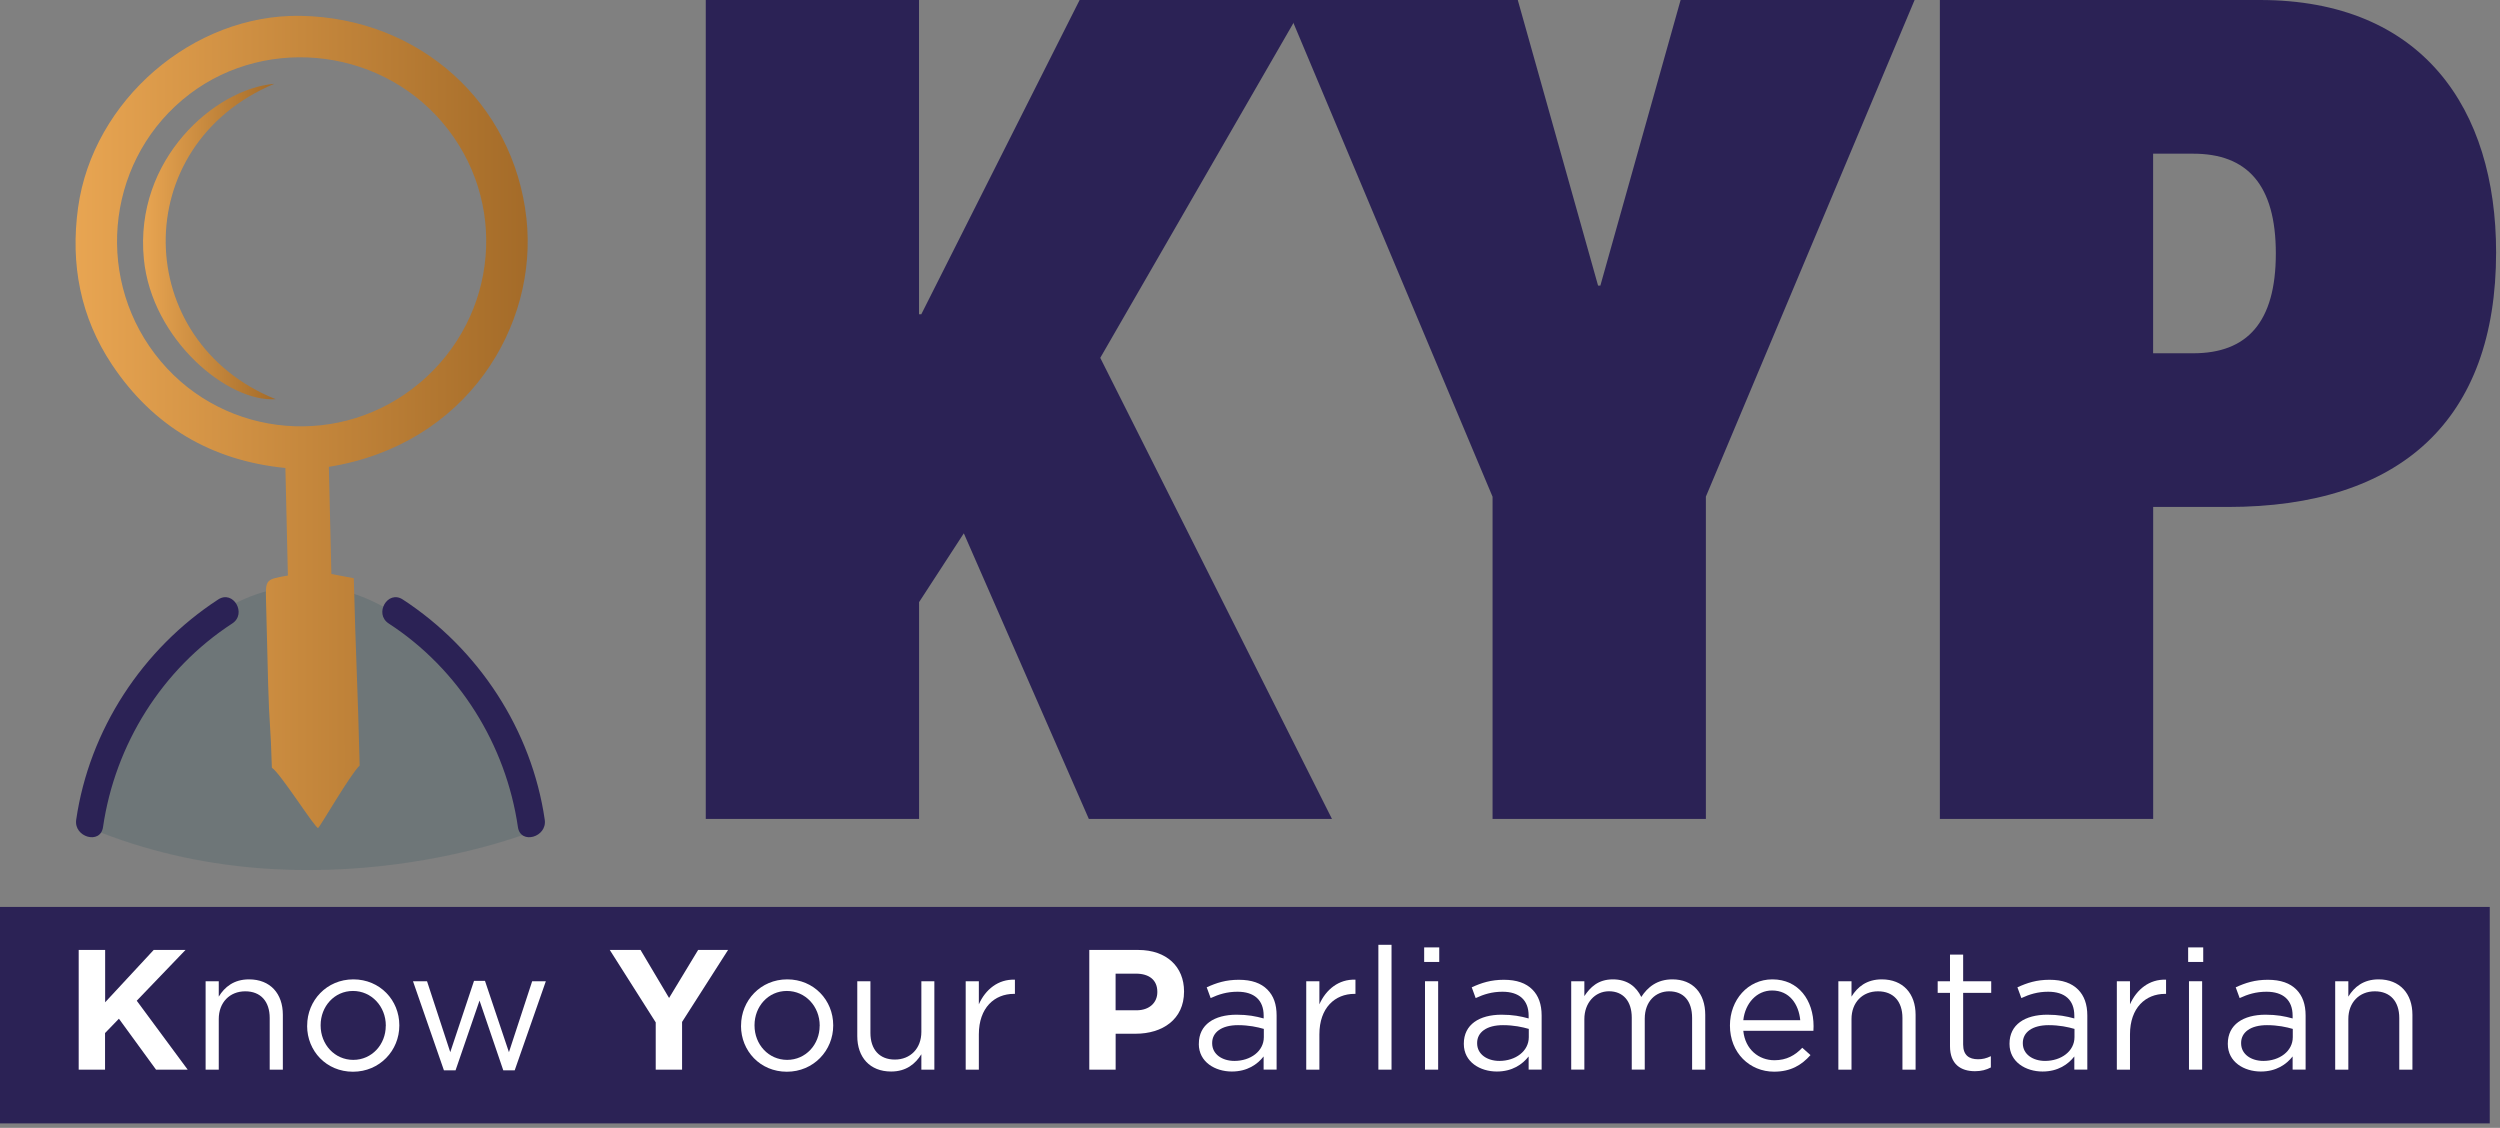 <svg width="481" height="217" viewBox="0 0 481 217" fill="none" xmlns="http://www.w3.org/2000/svg">
    <rect x="0" y="0" width="481" height="217" fill="#808080" stroke="none"/>
    <g clip-path="url(#clip0_586_13)">
        <path opacity="0.14" d="M17.5 159.43C10.95 156.73 29.8 115.7 55.39 112.97C89.21 109.36 102.41 159.99 102.41 159.99C102.41 159.99 60.22 177.05 17.5 159.42V159.43Z" fill="#003E4C"/>
        <path d="M479.03 174.5H0V216.14H479.03V174.5Z" fill="#2B2255"/>
        <path d="M41.98 115.34C27.39 124.84 17.17 140.45 14.66 157.72C14.17 161.09 19.33 162.55 19.82 159.14C22.14 143.23 31.17 128.75 44.68 119.96C47.56 118.09 44.88 113.45 41.98 115.34Z" fill="#2B2255"/>
        <path d="M77.49 115.34C92.08 124.84 102.3 140.45 104.81 157.72C105.3 161.09 100.14 162.55 99.65 159.14C97.33 143.23 88.3 128.75 74.79 119.96C71.91 118.09 74.59 113.45 77.49 115.34Z" fill="#2B2255"/>
        <path d="M63.27 89.83C63.44 96.78 63.6 103.48 63.76 110.44C65.05 110.68 66.28 110.91 68.07 111.25C68.44 126.17 68.82 131.82 69.2 147.28C67.31 149.11 61.57 159.11 61.21 159.3C60.74 159.55 53.89 148.64 52.31 147.72C52.06 138.99 51.82 140 51.59 131.63C51.44 126.23 51.3 120.84 51.18 115.44C51.09 111.48 51.12 111.48 55.39 110.73C55.23 103.96 55.07 97.15 54.91 90.04C40.63 88.63 29.4 81.95 21.53 70.13C15.47 61.02 13.52 50.84 15.02 39.96C17.86 19.33 37.12 2.68 57.87 3.05C80.71 3.45 98.84 19.79 101.29 42.04C103.56 62.7 89.81 85.57 63.27 89.82V89.83ZM80.78 73.66C95.96 60.81 97.87 38.54 85.09 23.53C72.49 8.73 49.82 6.78 35.09 19.21C20.13 31.84 18.25 54.43 30.91 69.49C43.46 84.42 65.84 86.29 80.77 73.65L80.78 73.66Z" fill="url(#paint0_linear_586_13)"/>
        <path d="M52.81 16.11C24.46 27.94 25.28 65.67 53.03 76.8C43.95 77.49 29.2 65.42 27.68 49.83C25.8 30.62 41.38 17.06 52.81 16.12V16.11Z" fill="url(#paint1_linear_586_13)"/>
        <path d="M135.78 0H176.82V60.46H177.26L207.72 0H251.41L211.69 68.85L256.27 157.56H209.49L185.44 102.61L176.83 115.85V157.56H135.79V0H135.78Z" fill="#2B2255"/>
        <path d="M287.16 95.55L247 0H292.02L307.47 54.95H307.91L323.35 0H368.37L328.21 95.55V157.56H287.17V95.55H287.16Z" fill="#2B2255"/>
        <path d="M373.22 0H434.79C466.13 0 480.25 20.96 480.25 48.55C480.25 80.77 461.93 97.54 428.61 97.54H414.27V157.56H373.23V0H373.22ZM414.26 67.97H421.98C432.35 67.97 437.87 62.01 437.87 48.77C437.87 35.53 432.35 29.57 421.98 29.57H414.26V67.97Z" fill="#2B2255"/>
        <path d="M15.16 182.77H20.23V192.84L29.57 182.77H35.69L26.31 192.54L36.11 205.8H30.02L22.88 196L20.21 198.76V205.8H15.14V182.77H15.16Z" fill="white"/>
        <path d="M39.56 188.79H42.09V191.75C43.21 189.91 44.99 188.43 47.91 188.43C52.02 188.43 54.42 191.19 54.42 195.24V205.8H51.89V195.86C51.89 192.7 50.18 190.73 47.19 190.73C44.2 190.73 42.09 192.87 42.09 196.06V205.8H39.56V188.79Z" fill="white"/>
        <path d="M59.1 197.38V197.31C59.1 192.51 62.85 188.43 67.98 188.43C73.11 188.43 76.83 192.44 76.83 197.25V197.32C76.83 202.12 73.05 206.2 67.91 206.2C62.77 206.2 59.09 202.19 59.09 197.38H59.1ZM74.23 197.38V197.31C74.23 193.66 71.5 190.66 67.91 190.66C64.32 190.66 61.69 193.65 61.69 197.24V197.31C61.69 200.96 64.39 203.92 67.97 203.92C71.55 203.92 74.22 200.96 74.22 197.37L74.23 197.38Z" fill="white"/>
        <path d="M79.46 188.79H82.16L86.63 202.44L91.2 188.72H93.31L97.92 202.44L102.39 188.79H105.02L99.03 205.93H96.83L92.26 192.51L87.65 205.93H85.41L79.46 188.79Z" fill="white"/>
        <path d="M126.17 196.72L117.32 182.77H123.24L128.73 192.01L134.32 182.77H140.08L131.23 196.62V205.8H126.16V196.72H126.17Z" fill="white"/>
        <path d="M142.58 197.38V197.31C142.58 192.51 146.33 188.43 151.46 188.43C156.59 188.43 160.31 192.44 160.31 197.25V197.32C160.31 202.12 156.53 206.2 151.39 206.2C146.25 206.2 142.57 202.19 142.57 197.38H142.58ZM157.71 197.38V197.31C157.71 193.66 154.98 190.66 151.39 190.66C147.8 190.66 145.17 193.65 145.17 197.24V197.31C145.17 200.96 147.87 203.92 151.45 203.92C155.03 203.92 157.7 200.96 157.7 197.37L157.71 197.38Z" fill="white"/>
        <path d="M164.94 199.35V188.79H167.47V198.73C167.47 201.89 169.18 203.86 172.17 203.86C175.16 203.86 177.27 201.72 177.27 198.53V188.79H179.77V205.8H177.27V202.84C176.12 204.68 174.37 206.16 171.45 206.16C167.34 206.16 164.94 203.4 164.94 199.35Z" fill="white"/>
        <path d="M185.8 188.79H188.33V193.23C189.58 190.4 192.05 188.36 195.27 188.49V191.22H195.07C191.35 191.22 188.33 193.88 188.33 199.02V205.8H185.8V188.79Z" fill="white"/>
        <path d="M209.58 182.77H218.99C224.48 182.77 227.81 186.03 227.81 190.73V190.8C227.81 196.13 223.66 198.89 218.5 198.89H214.65V205.8H209.58V182.77ZM218.66 194.38C221.19 194.38 222.67 192.87 222.67 190.89V190.82C222.67 188.55 221.09 187.33 218.56 187.33H214.64V194.37H218.65L218.66 194.38Z" fill="white"/>
        <path d="M230.66 200.86V200.79C230.66 197.14 233.62 195.23 237.93 195.23C240.1 195.23 241.61 195.53 243.13 195.95V195.42C243.13 192.39 241.29 190.81 238.1 190.81C236.09 190.81 234.51 191.3 232.93 192.03L232.17 189.96C234.05 189.1 235.85 188.51 238.35 188.51C240.85 188.51 242.63 189.17 243.84 190.39C245.05 191.61 245.62 193.22 245.62 195.39V205.79H243.12V203.26C241.94 204.77 239.99 206.16 237 206.16C233.81 206.16 230.65 204.35 230.65 200.86H230.66ZM243.16 199.54V197.96C241.91 197.6 240.26 197.24 238.19 197.24C235.03 197.24 233.22 198.62 233.22 200.66V200.73C233.22 202.87 235.19 204.12 237.5 204.12C240.62 204.12 243.16 202.24 243.16 199.55V199.54Z" fill="white"/>
        <path d="M251.32 188.79H253.85V193.23C255.1 190.4 257.57 188.36 260.79 188.49V191.22H260.59C256.87 191.22 253.85 193.88 253.85 199.02V205.8H251.32V188.79Z" fill="white"/>
        <path d="M265.2 181.78H267.73V205.8H265.2V181.78Z" fill="white"/>
        <path d="M274.01 182.28H276.91V185.08H274.01V182.28ZM274.17 188.79H276.7V205.8H274.17V188.79Z" fill="white"/>
        <path d="M281.64 200.86V200.79C281.64 197.14 284.6 195.23 288.91 195.23C291.08 195.23 292.59 195.53 294.11 195.95V195.42C294.11 192.39 292.27 190.81 289.08 190.81C287.07 190.81 285.49 191.3 283.92 192.03L283.16 189.96C285.04 189.1 286.84 188.51 289.34 188.51C291.84 188.51 293.62 189.17 294.83 190.39C296.01 191.57 296.61 193.22 296.61 195.39V205.79H294.11V203.26C292.93 204.77 290.98 206.16 287.99 206.16C284.8 206.16 281.64 204.35 281.64 200.86ZM294.14 199.54V197.96C292.89 197.6 291.24 197.24 289.17 197.24C286.01 197.24 284.2 198.62 284.2 200.66V200.73C284.2 202.87 286.17 204.12 288.48 204.12C291.6 204.12 294.14 202.24 294.14 199.55V199.54Z" fill="white"/>
        <path d="M302.3 188.79H304.83V191.65C305.95 189.97 307.46 188.43 310.32 188.43C313.18 188.43 314.86 189.91 315.78 191.82C317 189.94 318.81 188.43 321.77 188.43C325.69 188.43 328.09 191.06 328.09 195.27V205.8H325.56V195.86C325.56 192.57 323.92 190.73 321.15 190.73C318.58 190.73 316.45 192.64 316.45 195.99V205.79H313.95V195.79C313.95 192.6 312.27 190.72 309.57 190.72C306.87 190.72 304.83 192.96 304.83 196.08V205.79H302.3V188.78V188.79Z" fill="white"/>
        <path d="M341.4 203.99C343.74 203.99 345.38 203.04 346.76 201.59L348.34 203C346.63 204.91 344.56 206.19 341.33 206.19C336.66 206.19 332.84 202.6 332.84 197.31C332.84 192.38 336.29 188.43 341 188.43C346.03 188.43 348.93 192.44 348.93 197.44C348.93 197.67 348.93 197.93 348.9 198.33H335.41C335.77 201.92 338.4 203.99 341.4 203.99ZM346.37 196.29C346.07 193.2 344.3 190.57 340.94 190.57C338.01 190.57 335.77 193 335.41 196.29H346.37Z" fill="white"/>
        <path d="M353.7 188.79H356.23V191.75C357.35 189.91 359.13 188.43 362.05 188.43C366.16 188.43 368.56 191.19 368.56 195.24V205.8H366.03V195.86C366.03 192.7 364.32 190.73 361.33 190.73C358.34 190.73 356.23 192.87 356.23 196.06V205.8H353.7V188.79Z" fill="white"/>
        <path d="M375.18 201.29V191.03H372.81V188.79H375.18V183.66H377.71V188.79H383.11V191.03H377.71V200.97C377.71 203.04 378.86 203.8 380.57 203.8C381.43 203.8 382.15 203.64 383.04 203.21V205.38C382.15 205.84 381.2 206.1 379.98 206.1C377.25 206.1 375.18 204.75 375.18 201.3V201.29Z" fill="white"/>
        <path d="M386.63 200.86V200.79C386.63 197.14 389.59 195.23 393.9 195.23C396.07 195.23 397.58 195.53 399.1 195.95V195.42C399.1 192.39 397.26 190.81 394.07 190.81C392.06 190.81 390.48 191.3 388.91 192.03L388.15 189.96C390.03 189.1 391.83 188.51 394.33 188.51C396.83 188.51 398.61 189.17 399.82 190.39C401 191.57 401.6 193.22 401.6 195.39V205.79H399.1V203.26C397.92 204.77 395.97 206.16 392.98 206.16C389.79 206.16 386.63 204.35 386.63 200.86ZM399.13 199.54V197.96C397.88 197.6 396.23 197.24 394.16 197.24C391 197.24 389.19 198.62 389.19 200.66V200.73C389.19 202.87 391.16 204.12 393.47 204.12C396.59 204.12 399.13 202.24 399.13 199.55V199.54Z" fill="white"/>
        <path d="M407.28 188.79H409.81V193.23C411.06 190.4 413.53 188.36 416.75 188.49V191.22H416.55C412.83 191.22 409.81 193.88 409.81 199.02V205.8H407.28V188.79Z" fill="white"/>
        <path d="M421 182.28H423.9V185.08H421V182.28ZM421.16 188.79H423.69V205.8H421.16V188.79Z" fill="white"/>
        <path d="M428.63 200.86V200.79C428.63 197.14 431.59 195.23 435.9 195.23C438.07 195.23 439.58 195.53 441.1 195.95V195.42C441.1 192.39 439.26 190.81 436.07 190.81C434.06 190.81 432.48 191.3 430.91 192.03L430.15 189.96C432.03 189.1 433.83 188.51 436.33 188.51C438.83 188.51 440.61 189.17 441.82 190.39C443 191.57 443.6 193.22 443.6 195.39V205.79H441.1V203.26C439.92 204.77 437.97 206.16 434.98 206.16C431.79 206.16 428.63 204.35 428.63 200.86ZM441.13 199.54V197.96C439.88 197.6 438.23 197.24 436.16 197.24C433 197.24 431.19 198.62 431.19 200.66V200.73C431.19 202.87 433.16 204.12 435.47 204.12C438.59 204.12 441.13 202.24 441.13 199.55V199.54Z" fill="white"/>
        <path d="M449.29 188.79H451.82V191.75C452.94 189.91 454.72 188.43 457.64 188.43C461.75 188.43 464.15 191.19 464.15 195.24V205.8H461.62V195.86C461.62 192.7 459.91 190.73 456.92 190.73C453.93 190.73 451.82 192.87 451.82 196.06V205.8H449.29V188.79Z" fill="white"/>
    </g>
    <defs>
        <linearGradient id="paint0_linear_586_13" x1="14.53" y1="81.17" x2="101.53" y2="81.17" gradientUnits="userSpaceOnUse">
            <stop stop-color="#E8A552"/>
            <stop offset="1" stop-color="#A46B28"/>
        </linearGradient>
        <linearGradient id="paint1_linear_586_13" x1="27.52" y1="46.47" x2="53.03" y2="46.47" gradientUnits="userSpaceOnUse">
            <stop stop-color="#E8A552"/>
            <stop offset="1" stop-color="#A46B28"/>
        </linearGradient>
        <clipPath id="clip0_586_13">
            <rect width="480.24" height="216.15" fill="white"/>
        </clipPath>
    </defs>
</svg>
